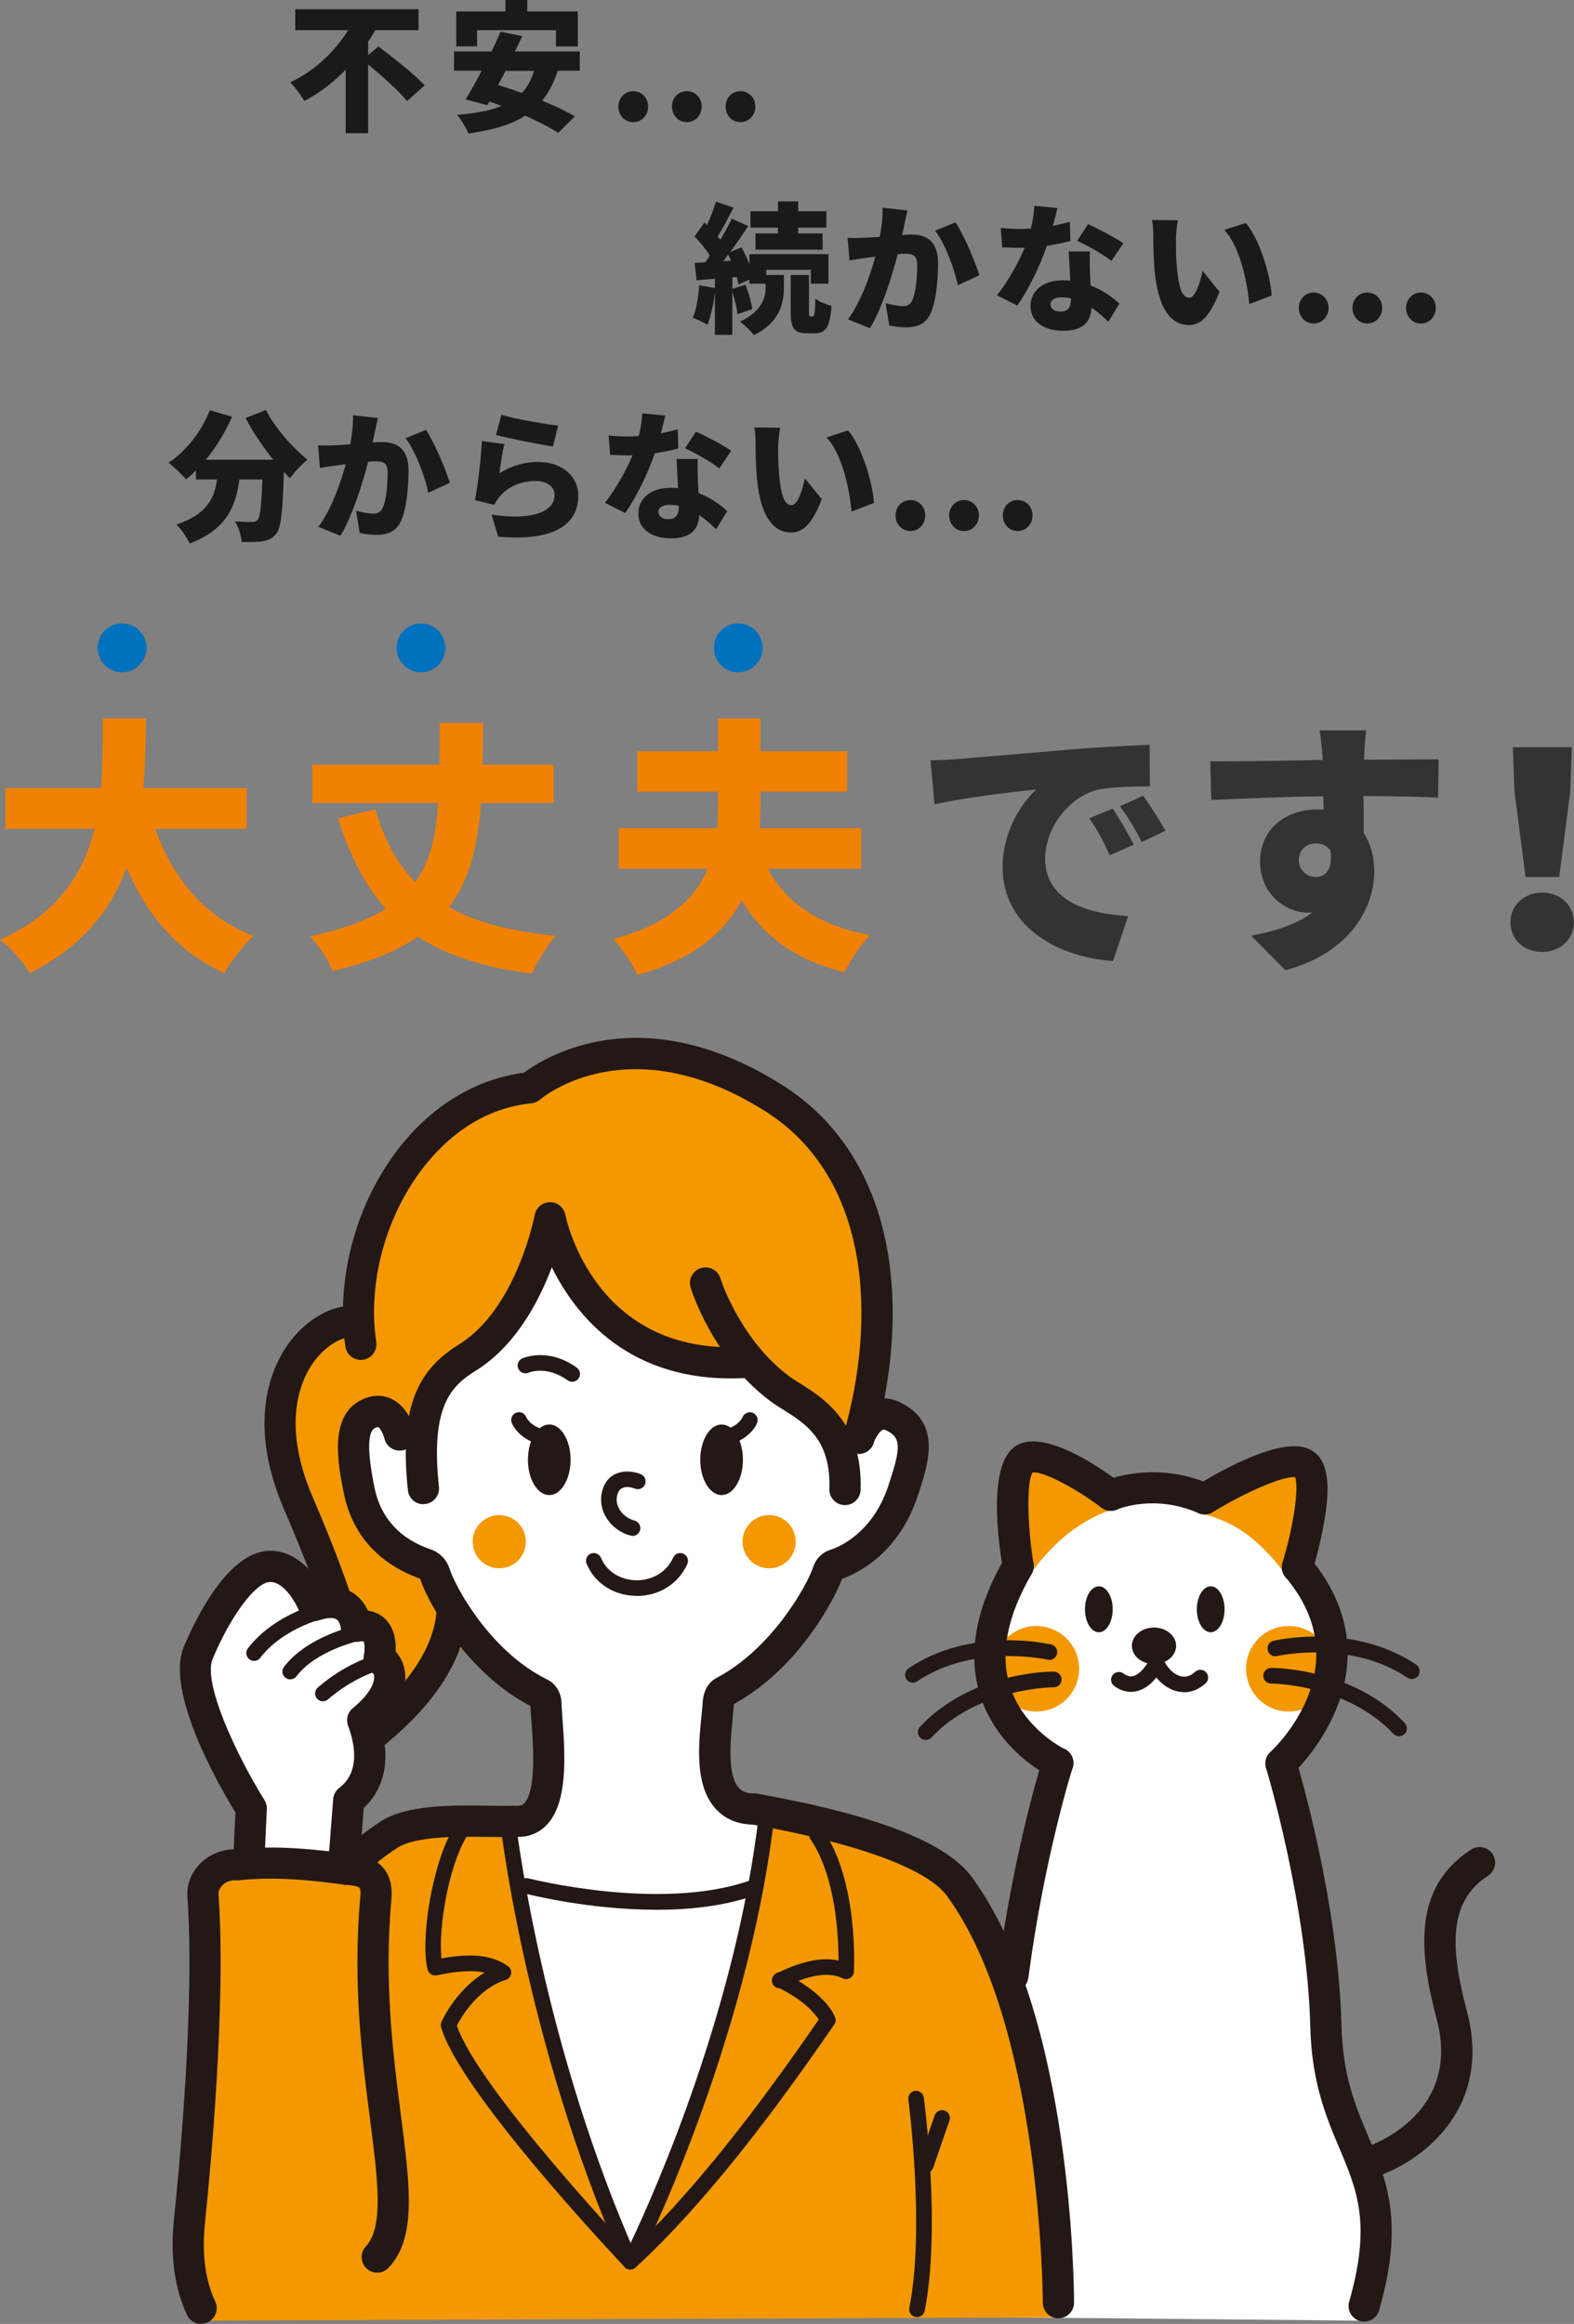 <?xml version="1.0" encoding="UTF-8"?>
<svg id="_レイヤー_1" data-name="レイヤー 1" xmlns="http://www.w3.org/2000/svg" viewBox="0 0 204.32 301.57">
  <rect x="0" y="0" width="204.32" height="301.57" fill="#808080" stroke="none"/>
  <defs>
    <style>
      .cls-1 {
        fill: #0071bc;
      }

      .cls-1, .cls-2, .cls-3, .cls-4, .cls-5, .cls-6, .cls-7 {
        stroke-width: 0px;
      }

      .cls-2 {
        fill: #231815;
      }

      .cls-3 {
        fill: #1a1a1a;
      }

      .cls-4 {
        fill: #333;
      }

      .cls-5 {
        fill: #f39800;
      }

      .cls-6 {
        fill: #fff;
      }

      .cls-7 {
        fill: #f18101;
      }
    </style>
  </defs>
  <g>
    <path class="cls-6" d="m130.42,257.71l3.96-18.84,2.85-10.45-7.12-6.17-1.42-9.81,3.17-10.76,10.76-8.07,10.45-1.11,15.04,5.86s2.85,8.71,3.17,9.34,2.22,10.76,2.22,10.76l-6.97,10.45,3.32,19.15,2.85,19.31,5.38,13.14s1.58,12.82,1.42,13.3-2.84,7.33-2.84,7.33l-45.38-.42-.85-43.01Z"/>
    <polygon class="cls-6" points="26.21 295.2 134.53 296.38 129.1 267.69 125.53 257.71 115.1 245.52 103.34 237.28 96.25 234.76 93.91 229.74 94.06 219.52 103.77 211.37 108.24 203.04 115.91 198.55 118.39 186.79 112.77 181.61 107.91 154.75 76.87 148.42 55.16 167.84 50.49 182.09 47.4 185.84 48.21 198.23 56.49 203.77 61.06 211.21 71.41 221.11 70.49 231.32 67.97 236.34 61.82 238.34 46.02 247.62 33.26 258.39 29.45 270.21 26.21 295.2"/>
    <polygon class="cls-5" points="26.16 301.14 23.26 289.37 26.11 262.3 26.9 243.47 35.76 242.2 45.1 244.26 53.65 234.76 61.29 237.91 65.2 237.29 69.16 252.65 75.96 279.72 81.82 292.7 87.84 280.35 94.33 261.99 97.33 250.75 100.02 234.76 105.83 237.28 122.83 242.89 130.01 254.49 134.53 264.84 135.28 272.86 137.18 282.36 137.82 300.72 26.16 301.14"/>
    <polygon class="cls-5" points="46.04 226.37 49.62 224.95 61.12 212.6 55.68 203.77 47.24 198.23 46.42 185.05 49.33 183.47 51.9 186.21 63.4 175.13 68.89 163.74 71.16 158.77 77.27 169.38 86.58 176.5 96.77 176.5 105.93 183.47 109.84 187.59 113.64 182.68 115.22 166.85 110.31 150.86 97.97 140.73 84.35 136.61 72.48 138.04 68.79 141.15 59.95 143.74 50.2 152.76 47.36 161.62 46.31 170.49 39.98 174.92 35.75 183.79 42.05 201.2 45.69 211.96 46.52 222.41 46.04 226.37"/>
    <path class="cls-2" d="m153.7,219.59c-.25,0-.5-.03-.75-.08-1.07-.21-2.07-.87-2.85-1.83-.58.74-1.42,1.5-2.5,1.77-.7.17-1.78.2-2.96-.66-.45-.33-.55-.96-.22-1.41.33-.45.96-.55,1.41-.22.6.44,1.02.4,1.28.34.82-.21,1.64-1.23,2.09-2.15.17-.35.52-.58.92-.57.39,0,.75.23.91.59.53,1.15,1.42,1.98,2.32,2.17.62.13,1.22-.07,1.78-.59.41-.38,1.05-.35,1.43.06.38.41.35,1.05-.06,1.43-.83.76-1.8,1.16-2.8,1.16Z"/>
    <ellipse class="cls-2" cx="149.8" cy="213.57" rx="2.87" ry="2.37"/>
    <path class="cls-2" d="m178.07,282.53c-.85,0-1.65-.54-1.93-1.4-.34-1.06.24-2.2,1.3-2.55.53-.18,12.31-4.24,9.07-16.51-2.25-8.51-3.27-17.08,4.45-22.06.94-.61,2.19-.34,2.8.6.61.94.34,2.19-.6,2.8-5.24,3.38-4.88,9.49-2.73,17.62,3.39,12.82-6.19,19.6-11.73,21.4-.21.07-.42.1-.62.1Z"/>
    <path class="cls-2" d="m137.39,300.84c-1.12,0-2.02-.91-2.02-2.02,0-.36-.15-36.06-12.48-52.84-1.49-2.02-6.75-5.91-25.28-9.23-1.1-.2-1.83-1.25-1.64-2.35.2-1.1,1.25-1.83,2.35-1.64,15.4,2.76,24.5,6.3,27.83,10.82,13.12,17.85,13.27,53.72,13.27,55.23,0,1.12-.91,2.02-2.02,2.02Z"/>
    <path class="cls-2" d="m45.01,244.6c-.47,0-.94-.16-1.32-.49-.84-.73-.94-2-.21-2.85.08-.1,2.06-2.37,5.9-4.87,3.42-2.23,9.32-2.14,14.06-2.07,1.23.02,2.29.03,3.09,0,1.12-.06,2.06.82,2.11,1.94.05,1.12-.82,2.06-1.94,2.11-.92.04-2.03.02-3.32,0-3.75-.06-9.41-.14-11.79,1.41-3.32,2.16-5.03,4.11-5.05,4.13-.4.46-.96.69-1.53.69Z"/>
    <path class="cls-2" d="m67.37,238.37c-1.09,0-1.99-.87-2.02-1.97-.03-1.12.85-2.05,1.96-2.08.34-.01.56-.11.77-.34,1.58-1.75,1.12-7.79.9-10.69-.06-.74-.1-1.38-.13-1.92-7.98-4.11-13.16-12.99-14.32-16.51-6.85-2.47-9.16-7.39-9.9-11.09-.75-3.76-2-10.05,2.3-12.12,1.71-.83,3.06-.52,3.9-.12,2.19,1.05,2.91,3.71,3.03,4.23.25,1.09-.43,2.18-1.52,2.43-1.09.25-2.17-.42-2.43-1.5-.17-.68-.62-1.44-.84-1.51,0,0-.11-.01-.38.12-1.48.71-.43,5.96-.09,7.69,1.17,5.87,5.81,7.54,7.34,8.08,1.17.42,2.03,1.31,2.42,2.51.85,2.6,5.44,10.82,12.65,14.35,1.35.66,1.91,2.06,1.88,3.19.02.47.07,1.12.12,1.86.41,5.4.59,10.9-1.93,13.71-.95,1.06-2.22,1.64-3.66,1.68-.02,0-.04,0-.06,0Zm1.88-16.81h0Z"/>
    <path class="cls-2" d="m97.97,236.78c-2.13,0-3.84-.7-5.08-2.07-2.74-3.03-2.21-8.25-1.83-12.06.06-.6.12-1.15.15-1.62.01-.56.18-2.44,1.8-3.29,7.18-3.79,11.72-11.92,12.57-14.45.35-1.05,1.16-1.85,2.22-2.18.89-.28,5.46-2.02,7.53-8.36l.09-.26c1.49-4.56,1.61-5.93-.36-6.87-.3-.15-.41-.1-.46-.08-.49.21-1.05,1.24-1.21,1.73-.35,1.06-1.49,1.64-2.55,1.29-1.06-.35-1.64-1.49-1.29-2.55.17-.53,1.15-3.21,3.46-4.2.84-.36,2.18-.62,3.8.15,5.44,2.61,3.72,7.91,2.45,11.78l-.09.26c-2.48,7.61-7.85,10.16-9.86,10.87-1.02,2.72-5.62,11.62-14.05,16.26,0,0,0,0,0,.01,0,.05,0,.06,0,.11-.04.54-.1,1.16-.16,1.81-.27,2.71-.73,7.24.8,8.94.29.32.82.74,2.08.74,1.12,0,2.02.91,2.02,2.02s-.91,2.02-2.02,2.02Z"/>
    <ellipse class="cls-2" cx="71.3" cy="189.43" rx="2.77" ry="4.58"/>
    <ellipse class="cls-2" cx="93.67" cy="189.43" rx="2.77" ry="4.58"/>
    <ellipse class="cls-2" cx="142.64" cy="208.83" rx="1.8" ry="2.98"/>
    <ellipse class="cls-2" cx="157.16" cy="208.83" rx="1.8" ry="2.98"/>
    <path class="cls-2" d="m82.68,207.09s-.07,0-.11,0c-2.9-.04-5.37-1.63-6.42-4.16-.22-.52.03-1.11.54-1.32.51-.22,1.11.03,1.32.54.89,2.12,2.95,2.89,4.59,2.92.02,0,.05,0,.07,0,1.65,0,3.73-.77,4.71-2.94.23-.51.83-.74,1.34-.5.51.23.73.83.5,1.34-1.16,2.56-3.66,4.13-6.55,4.13Z"/>
    <path class="cls-2" d="m74.28,179.31c-.2,0-.41-.06-.59-.19-2.74-1.96-4.99-1.03-5.08-.99-.51.22-1.11-.01-1.33-.52-.22-.51,0-1.1.5-1.33.14-.06,3.37-1.48,7.09,1.19.45.33.56.96.23,1.41-.2.28-.51.42-.82.42Z"/>
    <circle class="cls-5" cx="64.81" cy="200.06" r="3.45"/>
    <circle class="cls-5" cx="99.84" cy="200.06" r="3.45"/>
    <circle class="cls-5" cx="134.53" cy="216.55" r="5.55"/>
    <circle class="cls-5" cx="167.3" cy="216.55" r="5.55"/>
    <path class="cls-2" d="m119.03,300.68c-.07,0-.13,0-.2-.02-.55-.11-.9-.64-.79-1.19,2.05-10.27-.1-26.85-.13-27.01-.07-.55.32-1.06.87-1.14.55-.07,1.06.32,1.14.87.09.69,2.22,17.08.11,27.68-.1.48-.52.81-.99.81Z"/>
    <path class="cls-2" d="m120.18,281.98c-.11,0-.22-.02-.33-.06-.53-.18-.81-.76-.63-1.29l2.11-6.12c.18-.53.76-.81,1.29-.63.53.18.81.76.63,1.29l-2.11,6.12c-.14.42-.54.68-.96.68Z"/>
    <g>
      <path class="cls-6" d="m82.8,192.23s-2.59-1.08-3.5,1.08c-.9,2.16.68,4.45,2.82,4.98"/>
      <path class="cls-2" d="m82.12,199.3c-.08,0-.17-.01-.25-.03-1.44-.36-2.7-1.37-3.36-2.68-.59-1.18-.64-2.49-.15-3.67.95-2.26,3.4-2.21,4.82-1.62.52.21.76.81.55,1.32-.21.51-.8.76-1.32.55-.28-.11-1.7-.61-2.18.53-.34.81-.14,1.53.09,1.99.39.79,1.18,1.41,2.04,1.63.54.14.87.69.73,1.23-.12.46-.53.77-.98.77Z"/>
    </g>
    <path class="cls-2" d="m70.28,187.47c-.09,0-.17-.01-.26-.03-2.25-.61-3.32-2.07-3.6-2.84-.19-.53.09-1.11.61-1.29.52-.19,1.09.08,1.29.6.03.07.49,1.12,2.22,1.58.54.15.86.7.71,1.24-.12.45-.53.75-.98.75Z"/>
    <path class="cls-2" d="m94.44,187.47c-.45,0-.86-.3-.98-.75-.14-.54.18-1.1.71-1.24,1.75-.47,2.2-1.54,2.22-1.58.21-.51.79-.77,1.3-.58.51.2.78.76.6,1.28-.27.77-1.34,2.23-3.6,2.84-.09.02-.18.03-.26.03Z"/>
    <path class="cls-2" d="m54.96,195.2c-1.02,0-1.9-.77-2.01-1.81-1.24-11.52,1.76-15.9,6.64-18.93,7.49-4.65,9.79-16.68,9.82-16.8.18-.96,1.01-1.65,1.98-1.66h.01c.97,0,1.8.69,1.99,1.64.15.74,3.84,18.1,22.94,17.15,1.1-.05,2.07.8,2.12,1.92.06,1.12-.8,2.07-1.92,2.12-14.77.72-21.8-8.1-24.9-14.38-1.67,4.44-4.72,10.23-9.9,13.44-3.15,1.95-5.88,4.57-4.75,15.05.12,1.11-.68,2.11-1.8,2.23-.07,0-.15.01-.22.01Z"/>
    <path class="cls-2" d="m111.46,188.66c-.19,0-.37-.03-.56-.08-1.07-.31-1.69-1.43-1.38-2.51,4.19-14.54,3.69-33.19-10.29-41.94-17.53-10.98-28.66-1.84-29.13-1.44-.31.27-.71.44-1.11.48-6.77.68-11.36,4.89-14.02,8.31-4.92,6.32-7.27,15-6.13,22.67.16,1.11-.6,2.14-1.7,2.3-1.11.16-2.14-.6-2.3-1.7-1.3-8.73,1.36-18.6,6.94-25.76,4.31-5.54,10.05-8.99,16.22-9.78,2.69-2.01,15.22-9.89,33.4,1.5,15.88,9.95,16.62,30.54,12.03,46.49-.26.89-1.07,1.46-1.94,1.46Z"/>
    <path class="cls-2" d="m109.68,195.31s-.05,0-.07,0c-1.12-.04-1.99-.98-1.95-2.09.22-6.39-3.06-8.45-5.96-10.27-.62-.39-1.2-.75-1.72-1.14-7.48-5.61-10.22-14.36-10.33-14.73-.33-1.07.28-2.2,1.34-2.53,1.07-.33,2.2.27,2.53,1.34.03.11,2.51,7.89,8.89,12.68.39.29.9.61,1.44.95,3.05,1.91,8.17,5.12,7.86,13.84-.04,1.09-.94,1.95-2.02,1.95Z"/>
    <path class="cls-2" d="m85.18,247.82c-8.77,0-16.59-1.99-17.07-2.11-.54-.14-.87-.69-.73-1.23.14-.54.69-.87,1.23-.73.17.04,16.95,4.31,28.55.34.53-.18,1.1.1,1.29.63.18.53-.1,1.1-.63,1.29-3.96,1.36-8.41,1.82-12.64,1.82Z"/>
    <path class="cls-2" d="m81.82,294.5c-.27,0-.54-.11-.73-.32-.88-.92-21.47-22.74-23.83-31.13-.07-.24-.04-.49.06-.71,1.07-2.22,3.01-4.81,5.59-6.36-1.5-.34-3.48-.22-6.21.35-.53.11-1.05-.22-1.19-.74-.98-3.83.58-13.88,3.45-18.51.3-.48.92-.62,1.39-.33.48.29.62.92.33,1.39-2.52,4.06-3.79,12.24-3.38,16,3.01-.55,6.24-.72,8.64,1,.31.22.47.6.41.98s-.33.69-.7.8c-2.89.9-5.13,3.59-6.34,5.93,2.73,8.21,23.03,29.71,23.24,29.92.38.41.37,1.05-.04,1.43-.2.19-.45.28-.7.28Z"/>
    <path class="cls-2" d="m81.82,294.5c-.27,0-.55-.11-.75-.33-.38-.41-.35-1.05.07-1.43,10.52-9.6,20.75-24.34,25.12-30.64l.02-.03c-.48-.75-1.82-2.42-5.1-4.07-.29,0-.6-.1-.83-.47-.18-.29-.32-.91.3-1.4.14-.11.31-.19.49-.21,3.04-1.46,5.63-1.97,7.71-1.51,0-3.12-.35-10.91-3.65-15.75-.32-.46-.2-1.09.26-1.41.46-.32,1.09-.2,1.41.26,4.57,6.7,4,17.88,3.97,18.36-.02.34-.21.65-.5.82-.3.17-.66.18-.96.03-1.4-.7-3.33-.59-5.74.33,3.81,2.3,4.68,4.49,4.77,4.76.11.31.06.65-.12.91l-.37.54c-4.41,6.35-14.74,21.22-25.42,30.98-.19.18-.44.26-.68.26Z"/>
    <path class="cls-5" d="m145.67,195.55s-10.09-8.21-13.21-7.11c-3.12,1.1-.1,18.05-.1,18.05,0,0,4.63-9.01,13.31-10.94Z"/>
    <path class="cls-5" d="m156.38,196.5c-3.09-.89,6.18-8.28,13.43-5.73,3.12,1.1-2.13,14.62-2.13,14.62-3.91-5.46-6.92-7.63-11.3-8.89Z"/>
    <path class="cls-2" d="m132.16,205.23c-.97,0-1.83-.7-1.99-1.69-.86-5.2-1.75-14.21,1.98-16.07,3.68-1.84,10.51,2.85,13.28,4.95.89.68,1.06,1.95.39,2.84-.68.89-1.94,1.06-2.84.39-3.47-2.63-7.71-4.8-8.94-4.57-.77,1.16-.72,6.68.12,11.81.18,1.1-.56,2.14-1.67,2.33-.11.02-.22.03-.33.03Zm1.94-14.24"/>
    <path class="cls-2" d="m168.42,205.39c-.2,0-.4-.03-.6-.09-1.07-.33-1.67-1.46-1.34-2.53,1.43-4.66,2.17-9.79,1.63-11.08-1.39-.21-6.35,1.87-10.67,4.53-.95.59-2.2.29-2.79-.66s-.29-2.2.66-2.79c3.24-2,11.16-6.47,14.74-4.68,2.83,1.42,2.47,5.79,1.83,9.44-.57,3.27-1.5,6.3-1.53,6.42-.27.87-1.07,1.43-1.93,1.43Z"/>
    <path class="cls-2" d="m156.38,196.52c-.27,0-.55-.05-.81-.17-5.69-2.49-10.36-.56-10.56-.47-1.02.44-2.21-.03-2.66-1.06s.02-2.21,1.04-2.65c.26-.11,6.42-2.75,13.8.47,1.02.45,1.49,1.64,1.04,2.67-.33.76-1.08,1.21-1.86,1.21Z"/>
    <path class="cls-2" d="m137.31,230.8c-.29,0-.58-.06-.85-.19-.28-.13-6.94-3.32-9.23-10.63-1.66-5.31-.59-11.3,3.19-17.78.56-.97,1.8-1.29,2.77-.73.97.56,1.29,1.8.73,2.77-3.17,5.45-4.13,10.32-2.84,14.5,1.73,5.61,7.05,8.19,7.1,8.22,1.01.48,1.44,1.68.96,2.69-.35.73-1.07,1.16-1.83,1.16Z"/>
    <path class="cls-2" d="m166.28,230.87c-.55,0-1.1-.22-1.5-.66-.75-.83-.69-2.1.13-2.86.5-.46,11.77-11.07,1.96-22.69-.72-.85-.61-2.13.24-2.85.85-.72,2.13-.62,2.85.24,6.46,7.65,5.46,14.99,3.47,19.81-2.09,5.07-5.64,8.35-5.79,8.48-.39.35-.88.53-1.36.53Z"/>
    <path class="cls-2" d="m118.5,218.36c-.32,0-.64-.16-.84-.45-.31-.46-.19-1.09.27-1.41,8.08-5.46,18.1-3.2,18.53-3.1.54.13.88.67.75,1.22-.13.54-.67.88-1.22.75h0c-.1-.02-9.6-2.15-16.93,2.81-.17.12-.37.17-.57.17Z"/>
    <path class="cls-2" d="m120.16,225.78c-.25,0-.5-.09-.69-.27-.41-.38-.43-1.02-.05-1.43,6.66-7.13,16.92-7.18,17.37-7.16.56,0,1.01.46,1.01,1.02,0,.56-.46,1.01-1.01,1.01h0c-.15,0-9.85.07-15.88,6.52-.2.21-.47.32-.74.32Z"/>
    <path class="cls-2" d="m183.27,217.88c-.19,0-.39-.06-.57-.17-7.34-4.96-16.84-2.83-16.93-2.81-.54.13-1.09-.21-1.21-.76s.21-1.09.75-1.22c.42-.1,10.44-2.36,18.53,3.1.46.31.58.94.27,1.41-.2.29-.51.45-.84.45Z"/>
    <path class="cls-2" d="m181.61,225.31c-.27,0-.54-.11-.74-.32-6.05-6.48-15.8-6.52-15.88-6.52h0c-.56,0-1.01-.45-1.01-1.01,0-.56.45-1.01,1.01-1.02h.02c.67,0,10.77.12,17.35,7.16.38.41.36,1.05-.05,1.43-.2.18-.44.27-.69.27Z"/>
    <path class="cls-2" d="m131.49,258.42c-.09,0-.18,0-.27-.02-1.11-.15-1.89-1.16-1.74-2.27,2.11-16.04,5.75-27.5,5.9-27.98.34-1.06,1.48-1.65,2.55-1.31,1.06.34,1.65,1.48,1.31,2.55-.04.11-3.69,11.62-5.75,27.27-.13,1.02-1,1.76-2,1.76Z"/>
    <path class="cls-2" d="m177.08,301.27c-.19,0-.37-.03-.56-.08-1.07-.31-1.69-1.43-1.39-2.5,2.89-10.07,1.06-14.41-1.26-19.91-1.69-4-3.6-8.53-3.78-15.73-.41-15.98-5.69-33.43-5.74-33.6-.33-1.07.27-2.2,1.34-2.53,1.07-.33,2.2.27,2.53,1.34.22.73,5.5,18.13,5.92,34.68.17,6.44,1.84,10.42,3.46,14.26,2.42,5.74,4.71,11.16,1.42,22.6-.26.89-1.07,1.47-1.94,1.47Z"/>
    <path class="cls-2" d="m81.82,294.5s-.02,0-.03,0c-.39-.01-.74-.24-.9-.6-12.9-29.1-16.04-57.95-16.07-58.24-.06-.56.34-1.05.9-1.11.56-.05,1.05.34,1.11.9.03.28,3,27.53,15.03,55.62,3.24-6.84,13.78-30.63,16.67-55.79.06-.56.56-.95,1.12-.89.56.06.95.57.89,1.12-3.46,30.07-17.69,58.16-17.83,58.44-.17.34-.52.55-.9.55Z"/>
    <path class="cls-2" d="m46.11,228.56c-.4,0-.81-.1-1.22-.36-1.48-.93-1.14-2.6-.84-4.07.05-.26.11-.53.16-.81,1.19-6.61-3.61-18.82-7.32-27.42-5.26-12.19-1.11-19.46.92-22.02,2.44-3.09,5.95-4.83,8.72-4.33,1.1.2,1.83,1.25,1.64,2.35-.2,1.1-1.25,1.83-2.35,1.64-.94-.17-3.05.61-4.84,2.86-1.58,1.99-4.77,7.72-.38,17.9,5.77,13.38,8.22,22.19,7.79,28.14,3.59-3.12,7.89-7.95,8.28-13.39.08-1.11,1.05-1.96,2.16-1.87,1.12.08,1.95,1.05,1.87,2.16-.56,7.83-6.9,14.19-12.11,18.15-.48.36-1.43,1.09-2.49,1.09Z"/>
    <g>
      <polygon class="cls-6" points="31.95 241.84 31.95 233.52 27.1 223.47 25.54 215.63 31.54 205.58 34.96 203.26 40.84 207.14 47.21 210.23 51.32 217.19 47.83 223.56 47.67 231.8 43.5 236.76 45.01 242.58 36.69 241.92 31.95 241.84"/>
      <path class="cls-2" d="m41.91,220.77c-.28,0-.56-.12-.76-.35-.37-.42-.32-1.06.1-1.43,3.51-3.05,6.89-4.02,7.03-4.06.54-.15,1.1.16,1.25.7.15.54-.16,1.1-.7,1.25h0s-3.1.91-6.25,3.64c-.19.17-.43.25-.66.25Z"/>
      <path class="cls-2" d="m37.67,217.93c-.21,0-.43-.07-.61-.21-.45-.34-.53-.97-.19-1.42,2.99-3.94,9.1-5.3,9.36-5.36.54-.12,1.08.23,1.2.77.12.55-.23,1.08-.77,1.2-.06.01-5.64,1.26-8.17,4.61-.2.26-.5.4-.81.4Z"/>
      <path class="cls-2" d="m32.99,215.53c-.21,0-.43-.07-.62-.21-.44-.34-.53-.98-.19-1.42,3.6-4.69,9.85-6.01,10.12-6.06.55-.11,1.08.24,1.19.79.11.55-.24,1.08-.79,1.19-.08.02-5.8,1.24-8.92,5.31-.2.26-.5.4-.8.4Z"/>
      <path class="cls-2" d="m44.63,243.87c-.05,0-.11,0-.16,0-1.11-.09-1.95-1.06-1.86-2.17l.64-8.24c.05-.58.33-1.11.8-1.46,2.1-1.59,2.49-4.38,1.13-8.07-.3-.81-.05-1.72.61-2.26,2.42-1.99,2.75-3.38,2.78-3.89.02-.3-.05-.5-.1-.62-.28-.11-.54-.29-.76-.52-.45-.49-.63-1.17-.48-1.82.14-.65.12-1.53-.03-1.82-.08-.02-.27-.03-.59.03-.57.1-1.15-.04-1.6-.39-.45-.35-.74-.88-.78-1.45-.02-.17-.17-.81-.56-1.06-.41-.27-1.25-.21-2.29.14-1.03.35-2.15-.17-2.54-1.18-.39-.99-1.92-3.8-3.74-3.8-.02,0-.05,0-.07,0-1.88.07-5.07,4.37-7.43,9.98-1.31,3.12,3.15,12.59,6.73,18.32.22.35.33.76.31,1.17l-.31,6.56c-.05,1.12-.99,1.97-2.12,1.93-1.12-.05-1.98-1-1.93-2.12l.28-5.93c-2.17-3.54-9.14-15.69-6.7-21.5,1.54-3.67,5.71-12.24,11-12.46,3.26-.12,5.65,2.46,6.96,4.76,1.58-.24,2.95.01,4.08.76.94.63,1.51,1.47,1.85,2.24,1.12.16,1.87.69,2.35,1.19,1.15,1.2,1.32,2.89,1.26,4.11.32.35.6.78.82,1.27.55,1.25,1.28,4.43-2.77,8.3,1.66,5.71-.35,9.02-2.19,10.75l-.58,7.4c-.08,1.06-.97,1.87-2.02,1.87Zm4.86-26.6s0,0,0,0c0,0,0,0,0,0Z"/>
    </g>
    <path class="cls-2" d="m26.11,301.57c-.76,0-1.49-.43-1.83-1.16-1.62-3.45-2.19-7.62-1.7-12.38.66-6.32,2.73-28.02,1.75-41.83-.12-1.65.48-3.21,1.69-4.41,1.24-1.22,2.99-1.88,4.73-1.82,5.04-.55,10.38.03,14.49.59,1.15.09,3.22.28,4.52,1.83.85,1.01,1.2,2.38,1.05,4.06-.99,10.83.24,20.36,1.23,28.02,1.19,9.24,2.06,15.92-1.6,19.81-.76.81-2.05.86-2.86.09-.81-.77-.85-2.05-.09-2.86,2.35-2.5,1.55-8.69.54-16.52-1.02-7.86-2.28-17.64-1.25-28.91.06-.68-.04-1-.11-1.09-.16-.19-.77-.33-1.81-.41-.04,0-.08,0-.12-.01-3.93-.54-9.04-1.1-13.71-.57-.13.01-.26.02-.39,0-.65-.05-1.31.19-1.77.64-.25.25-.55.67-.5,1.25,1,14.13-1.09,36.13-1.76,42.53-.42,4.02.03,7.47,1.33,10.24.48,1.01.04,2.22-.97,2.69-.28.13-.57.19-.86.19Z"/>
  </g>
  <g>
    <path class="cls-7" d="m20.14,107.55c2.27,6.33,6.33,11.43,12.76,13.91-1.26,1.12-2.97,3.36-3.78,4.82-6.15-2.83-10-7.48-12.69-13.67-1.99,5.38-5.7,10.24-12.58,13.67-.8-1.4-2.34-3.22-3.85-4.33,7.66-3.46,10.87-8.71,12.27-14.4H.7v-5.28h12.41c.25-3.08.21-6.15.25-9.05h5.59c-.04,2.9-.07,5.98-.35,9.05h13.42v5.28h-11.89Z"/>
    <path class="cls-7" d="m62.43,104.2c-.38,5.38-1.4,9.93-4.16,13.53,3.53,1.96,8.08,3.15,13.88,3.71-1.08,1.15-2.45,3.46-3.08,4.89-6.33-.8-11.12-2.34-14.82-4.79-2.73,1.89-6.33,3.36-11.08,4.47-.49-1.36-1.82-3.39-2.94-4.51,4.26-.91,7.48-2.1,9.86-3.57-2.73-3.01-4.65-6.89-6.22-11.75l4.86-1.15c1.12,3.85,2.76,6.99,5.17,9.44,1.99-2.73,2.73-6.12,2.97-10.28h-16.33v-4.96h16.5c.04-1.71.04-3.5.04-5.42h5.63c0,1.89-.03,3.67-.07,5.42h9.23v4.96h-9.44Z"/>
    <path class="cls-7" d="m99.63,112.72c2.52,4.47,6.68,7.41,13.32,8.63-1.15,1.12-2.62,3.36-3.32,4.82-6.47-1.61-10.56-4.68-13.35-9.33-2.2,4.09-6.22,7.66-13.56,9.68-.56-1.33-2.1-3.64-3.15-4.68,7.24-1.85,10.7-5.31,12.31-9.12h-11.57v-5.24h12.79c.07-.87.11-1.71.11-2.55v-2.2h-10.49v-5.24h10.49v-4.26h5.49v4.26h11.26v5.24h-11.26v2.2c0,.84-.04,1.68-.07,2.55h13.18v5.24h-12.16Z"/>
    <path class="cls-4" d="m124.34,98.5c3.25-.28,8.5-.7,14.82-1.26,3.46-.28,7.55-.49,10.07-.59l.04,5.38c-1.78.04-4.72.04-6.64.42-3.74.84-6.96,4.89-6.96,8.98,0,5.1,4.79,7.1,10.77,7.45l-1.96,5.84c-7.73-.59-14.33-4.79-14.33-12.17,0-4.75,2.52-8.42,4.37-10.1-2.97.31-9.05,1.01-13.21,1.92l-.52-5.7c1.4-.04,2.9-.1,3.57-.17Zm22.83,11.12l-3.11,1.36c-.94-2.03-1.54-3.18-2.66-4.79l3.04-1.26c.87,1.29,2.1,3.39,2.73,4.68Zm4.12-1.82l-3.08,1.47c-1.01-1.99-1.68-3.08-2.83-4.65l3.01-1.36c.91,1.26,2.2,3.29,2.9,4.54Z"/>
    <path class="cls-4" d="m186.67,103.5c-2.06-.1-5.31-.17-9.68-.21.04,1.64.04,3.39.04,4.82.91,1.4,1.36,3.11,1.36,5,0,4.44-2.87,10.45-11.54,12.79l-4.44-4.47c3.01-.59,5.91-1.43,7.94-3.04-.21.04-.42.04-.63.04-2.55,0-6.15-2.17-6.15-6.64,0-4.2,3.36-6.75,7.38-6.75.31,0,.59,0,.87.04l-.04-1.75c-5.21.07-10.31.28-14.54.49l-.14-5.03c4.02.04,10.14-.1,14.61-.17l-.03-.38c-.11-1.33-.25-2.8-.38-3.46h6.05c-.11.66-.25,2.8-.28,3.43v.38c3.22,0,7.87-.07,9.68-.04l-.07,4.96Zm-15.87,10.31c1.12,0,2.27-.8,1.89-3.46-.42-.59-1.12-.91-1.89-.91-1.05,0-2.2.67-2.2,2.24,0,1.26,1.12,2.13,2.2,2.13Z"/>
    <path class="cls-4" d="m196.07,119.68c0-2.17,1.75-3.85,4.12-3.85s4.12,1.68,4.12,3.85-1.75,3.85-4.12,3.85-4.12-1.61-4.12-3.85Zm.52-16.92l-.21-5.8h7.66l-.21,5.8-1.43,11.05h-4.37l-1.43-11.05Z"/>
  </g>
  <circle class="cls-1" cx="15.85" cy="84.07" r="3.17"/>
  <circle class="cls-1" cx="54.65" cy="84.07" r="3.17"/>
  <circle class="cls-1" cx="95.83" cy="84.07" r="3.17"/>
  <g>
    <path class="cls-3" d="m49.14,6.03c1.84,1.44,4.66,3.57,5.98,5.05l-2.28,2.04c-1.02-1.29-3.22-3.22-5.05-4.76v8.93h-2.92v-8.24c-1.55,1.6-3.35,3.01-5.36,4.04-.42-.71-1.26-1.82-1.82-2.42,3.19-1.46,5.87-4.1,7.51-6.76h-6.87V1.2h16v2.71h-5.61c-.29.51-.6,1.02-.93,1.51v1.73l1.35-1.13Z"/>
    <path class="cls-3" d="m72.39,9.2c-.49,1.55-1.17,2.82-2.02,3.86,1.64.67,3.15,1.38,4.25,2.04l-2.17,2.15c-1.02-.69-2.57-1.48-4.28-2.24-1.89,1.22-4.35,1.89-7.36,2.31-.24-.64-.98-1.84-1.48-2.42,2.31-.18,4.24-.53,5.78-1.15-.53-.2-1.06-.4-1.59-.57l-.27.47-2.81-.75c.62-1.02,1.37-2.33,2.09-3.72h-3.59v-2.5h4.86c.42-.89.84-1.75,1.18-2.57l2.81.58c-.29.64-.62,1.31-.95,1.99h8.42v2.5h-2.88Zm-10.46-3.19h-2.7V1.48h6.38V0h2.84v1.48h6.56v4.54h-2.84v-2.1h-10.24v2.1Zm3.7,3.19c-.33.64-.66,1.26-.97,1.84.97.29,2,.64,3.08,1.02.71-.77,1.24-1.69,1.57-2.86h-3.68Z"/>
    <path class="cls-3" d="m80.27,13.83c0-1.11.82-2,1.93-2s1.93.89,1.93,2-.82,2.02-1.93,2.02-1.93-.89-1.93-2.02Zm6.96,0c0-1.11.82-2,1.93-2s1.93.89,1.93,2-.82,2.02-1.93,2.02-1.93-.89-1.93-2.02Zm6.96,0c0-1.11.82-2,1.93-2s1.93.89,1.93,2-.82,2.02-1.93,2.02-1.93-.89-1.93-2.02Z"/>
  </g>
  <g>
    <path class="cls-3" d="m99.46,35.68h2.3v1.66c0,1.91-.53,4.54-3.9,6.14-.4-.53-1.2-1.29-1.79-1.75,2.88-1.35,3.32-3.17,3.32-4.46v-.46h-2.11v-.53l-1.42.64c-.04-.29-.13-.62-.22-.98l-.57.05v1.49l1.69-.53c.42,1,.78,2.31.89,3.17l-1.93.64c-.07-.78-.33-1.93-.66-2.88v5.57h-2.26v-5.54c-.18,1.58-.53,3.17-.97,4.23-.44-.29-1.38-.71-1.89-.91.47-1.06.71-2.7.82-4.21l2.04.35v-1.2l-2.37.2-.27-2.26,1.37-.07c.2-.27.4-.56.62-.86-.49-.82-1.29-1.77-1.99-2.5l1.28-1.8.33.31c.46-.98.89-2.11,1.17-3.02l2.28.78c-.67,1.29-1.42,2.71-2.06,3.73.13.15.24.29.35.44.56-.95,1.09-1.91,1.49-2.75l2.13.97c-.71,1.07-1.53,2.26-2.35,3.37l1.48-.62c.36.67.73,1.44,1.02,2.17v-1.28h10.26v3.83h-2.29v-1.8h-5.78v.67Zm-4.57-1.86c-.13-.27-.24-.53-.36-.78-.22.29-.44.58-.66.86l1.02-.07Zm6.1-4.28h-3.57v-2.13h3.57v-1.28h2.62v1.28h3.66v2.13h-3.66v.75h3.17v2.11h-8.71v-2.11h2.92v-.75Zm4.52,11.51c.22,0,.29-.29.33-2.3.46.4,1.46.78,2.1.95-.2,2.79-.78,3.55-2.17,3.55h-1c-1.77,0-2.13-.73-2.13-2.82v-4.75h2.37v4.74c0,.56.02.64.2.64h.31Z"/>
    <path class="cls-3" d="m117.8,27.3c-.13.55-.27,1.22-.38,1.73-.09.49-.2.98-.31,1.46.47-.04.89-.05,1.22-.05,2.08,0,3.44.98,3.44,3.68,0,2.11-.24,5.01-1,6.61-.62,1.29-1.68,1.75-3.15,1.75-.69,0-1.55-.11-2.19-.25l-.47-2.88c.66.18,1.75.38,2.21.38.56,0,.98-.2,1.22-.69.46-.89.67-2.95.67-4.63,0-1.31-.55-1.48-1.68-1.48-.2,0-.51.02-.84.04-.73,2.81-2.08,7.14-3.61,9.62l-2.86-1.15c1.71-2.31,2.88-5.68,3.55-8.14-.47.07-.87.13-1.13.16-.58.07-1.62.22-2.22.33l-.24-2.93c.69.05,1.38.02,2.1,0,.53-.02,1.28-.07,2.08-.13.26-1.4.38-2.66.35-3.77l3.24.35Zm6.23,1.55c1.09,1.62,2.57,5.12,3.1,6.87l-2.79,1.29c-.44-2.09-1.64-5.39-2.95-7.07l2.64-1.09Z"/>
    <path class="cls-3" d="m138.95,31.27c-.75.2-1.84.44-3.06.62-.84,2.53-2.37,5.67-3.83,7.76l-2.64-1.33c1.42-1.77,2.81-4.3,3.59-6.18-.2.02-.4.02-.58.02-.76,0-1.49-.02-2.33-.07l-.2-2.51c.84.09,1.91.13,2.51.13.47,0,.93-.02,1.4-.05.25-.98.42-2.02.46-2.95l2.99.29c-.13.56-.33,1.38-.58,2.3.84-.16,1.6-.35,2.2-.53l.07,2.51Zm2.53,1.37c-.05.78-.02,1.64,0,2.53.02.42.05,1.13.09,1.88,1.57.6,2.84,1.51,3.74,2.35l-1.44,2.35c-.56-.53-1.29-1.22-2.19-1.84-.05,1.73-1,3.02-3.66,3.02-2.39,0-4.25-1.11-4.25-3.21,0-1.8,1.42-3.35,4.21-3.35.33,0,.64.02.95.05-.07-1.29-.15-2.77-.2-3.79h2.75Zm-2.46,6.07c-.38-.07-.8-.13-1.22-.13-.89,0-1.44.37-1.44.88,0,.58.49.98,1.26.98,1.08,0,1.4-.64,1.4-1.64v-.09Zm5.26-4.85c-1.07-.84-3.19-2.06-4.45-2.6l1.4-2.17c1.29.56,3.62,1.8,4.59,2.48l-1.55,2.29Z"/>
    <path class="cls-3" d="m152.65,31.04c0,1.18,0,2.37.11,3.57.22,2.37.58,4.03,1.62,4.03.84,0,1.48-2.26,1.73-3.48l2.2,2.7c-1.26,3.19-2.41,4.32-3.99,4.32-2.13,0-3.9-1.82-4.41-6.76-.18-1.71-.2-3.77-.2-4.92,0-.55-.04-1.31-.16-1.95l3.35.04c-.15.77-.25,1.93-.25,2.46Zm12.42,7.31l-2.9,1.11c-.25-2.71-1.13-7.32-3.24-9.62l2.79-.91c1.77,2.08,3.21,6.81,3.35,9.42Z"/>
    <path class="cls-3" d="m168.6,39.96c0-1.11.82-2,1.93-2s1.93.89,1.93,2-.82,2.02-1.93,2.02-1.93-.89-1.93-2.02Zm6.96,0c0-1.11.82-2,1.93-2s1.93.89,1.93,2-.82,2.02-1.93,2.02-1.93-.89-1.93-2.02Zm6.96,0c0-1.11.82-2,1.93-2s1.93.89,1.93,2-.82,2.02-1.93,2.02-1.93-.89-1.93-2.02Z"/>
  </g>
  <g>
    <path class="cls-3" d="m34.52,53.21c1.13,2.24,3.39,4.83,5.39,6.45-.71.56-1.75,1.66-2.26,2.4-.25-.25-.53-.53-.8-.82-.16,5.12-.36,7.21-.96,7.98-.53.69-1.08.89-1.82,1.02-.64.11-1.66.11-2.7.09-.04-.78-.4-1.93-.88-2.68.91.07,1.77.09,2.22.09.31,0,.51-.05.73-.27.33-.36.49-1.88.62-5.25h-2.99c-.44,3.44-1.64,6.49-6.45,8.31-.33-.75-1.09-1.88-1.73-2.46,3.99-1.31,4.94-3.44,5.28-5.85h-2.73v-1.17c-.42.42-.84.8-1.28,1.15-.49-.58-1.64-1.66-2.28-2.15,2.26-1.49,4.28-4.06,5.36-6.81l2.88.84c-.86,2-2.06,3.95-3.41,5.58h8.76c-1.33-1.66-2.62-3.55-3.59-5.41l2.62-1.04Z"/>
    <path class="cls-3" d="m49.06,54.23c-.13.55-.27,1.22-.38,1.73-.09.49-.2.98-.31,1.46.47-.04.89-.05,1.22-.05,2.08,0,3.44.98,3.44,3.68,0,2.11-.24,5.01-1,6.61-.62,1.29-1.68,1.75-3.15,1.75-.69,0-1.55-.11-2.19-.25l-.47-2.88c.66.18,1.75.38,2.21.38.56,0,.98-.2,1.22-.69.46-.89.67-2.95.67-4.63,0-1.31-.55-1.48-1.68-1.48-.2,0-.51.02-.84.04-.73,2.81-2.08,7.14-3.61,9.62l-2.86-1.15c1.71-2.31,2.88-5.68,3.55-8.14-.47.07-.87.13-1.13.16-.58.07-1.62.22-2.22.33l-.24-2.93c.69.05,1.38.02,2.1,0,.53-.02,1.28-.07,2.08-.13.26-1.4.38-2.66.35-3.77l3.24.35Zm6.23,1.55c1.09,1.62,2.57,5.12,3.1,6.87l-2.79,1.29c-.44-2.09-1.64-5.39-2.95-7.07l2.64-1.09Z"/>
    <path class="cls-3" d="m64.85,61.41c1.57-1,3.26-1.46,4.99-1.46,3.39,0,5.23,2.11,5.23,4.32,0,3.35-2.46,6.07-10.4,5.37l-.86-2.86c5.27.78,8.18-.36,8.18-2.57,0-1.02-.98-1.79-2.42-1.79-1.84,0-3.61.69-4.66,1.97-.36.44-.56.73-.75,1.13l-2.5-.62c.35-1.84.77-5.23.89-7.67l2.93.4c-.24.89-.55,2.81-.64,3.77Zm.24-7.58c1.8.56,5.78,1.22,7.36,1.4l-.66,2.7c-1.89-.25-5.98-1.11-7.4-1.48l.69-2.62Z"/>
    <path class="cls-3" d="m88.05,58.2c-.75.2-1.84.44-3.06.62-.84,2.53-2.37,5.67-3.83,7.76l-2.64-1.33c1.42-1.77,2.81-4.3,3.59-6.18-.2.02-.4.02-.58.02-.77,0-1.49-.02-2.33-.07l-.2-2.51c.84.09,1.91.13,2.51.13.47,0,.93-.02,1.4-.05.25-.98.42-2.02.46-2.95l2.99.29c-.13.56-.33,1.38-.58,2.3.84-.16,1.6-.35,2.2-.53l.07,2.51Zm2.53,1.37c-.05.78-.02,1.64,0,2.53.02.42.05,1.13.09,1.88,1.57.6,2.84,1.51,3.73,2.35l-1.44,2.35c-.56-.53-1.29-1.22-2.19-1.84-.05,1.73-1,3.02-3.66,3.02-2.39,0-4.25-1.11-4.25-3.21,0-1.8,1.42-3.35,4.21-3.35.33,0,.64.02.95.05-.07-1.29-.15-2.77-.2-3.79h2.75Zm-2.46,6.07c-.38-.07-.8-.13-1.22-.13-.89,0-1.44.37-1.44.88,0,.58.49.98,1.26.98,1.08,0,1.4-.64,1.4-1.64v-.09Zm5.26-4.85c-1.07-.84-3.19-2.06-4.45-2.61l1.4-2.17c1.29.56,3.62,1.8,4.59,2.48l-1.55,2.3Z"/>
    <path class="cls-3" d="m101.02,57.96c0,1.18,0,2.37.11,3.57.22,2.37.58,4.03,1.62,4.03.84,0,1.48-2.26,1.73-3.48l2.2,2.7c-1.26,3.19-2.41,4.32-3.99,4.32-2.13,0-3.9-1.82-4.41-6.76-.18-1.71-.2-3.77-.2-4.92,0-.55-.04-1.31-.16-1.95l3.35.04c-.15.77-.25,1.93-.25,2.46Zm12.42,7.31l-2.9,1.11c-.25-2.71-1.13-7.32-3.24-9.62l2.79-.91c1.77,2.08,3.21,6.81,3.35,9.42Z"/>
    <path class="cls-3" d="m116.25,66.89c0-1.11.82-2,1.93-2s1.93.89,1.93,2-.82,2.02-1.93,2.02-1.93-.89-1.93-2.02Zm6.96,0c0-1.11.82-2,1.93-2s1.93.89,1.93,2-.82,2.02-1.93,2.02-1.93-.89-1.93-2.02Zm6.96,0c0-1.11.82-2,1.93-2s1.93.89,1.93,2-.82,2.02-1.93,2.02-1.93-.89-1.93-2.02Z"/>
  </g>
</svg>